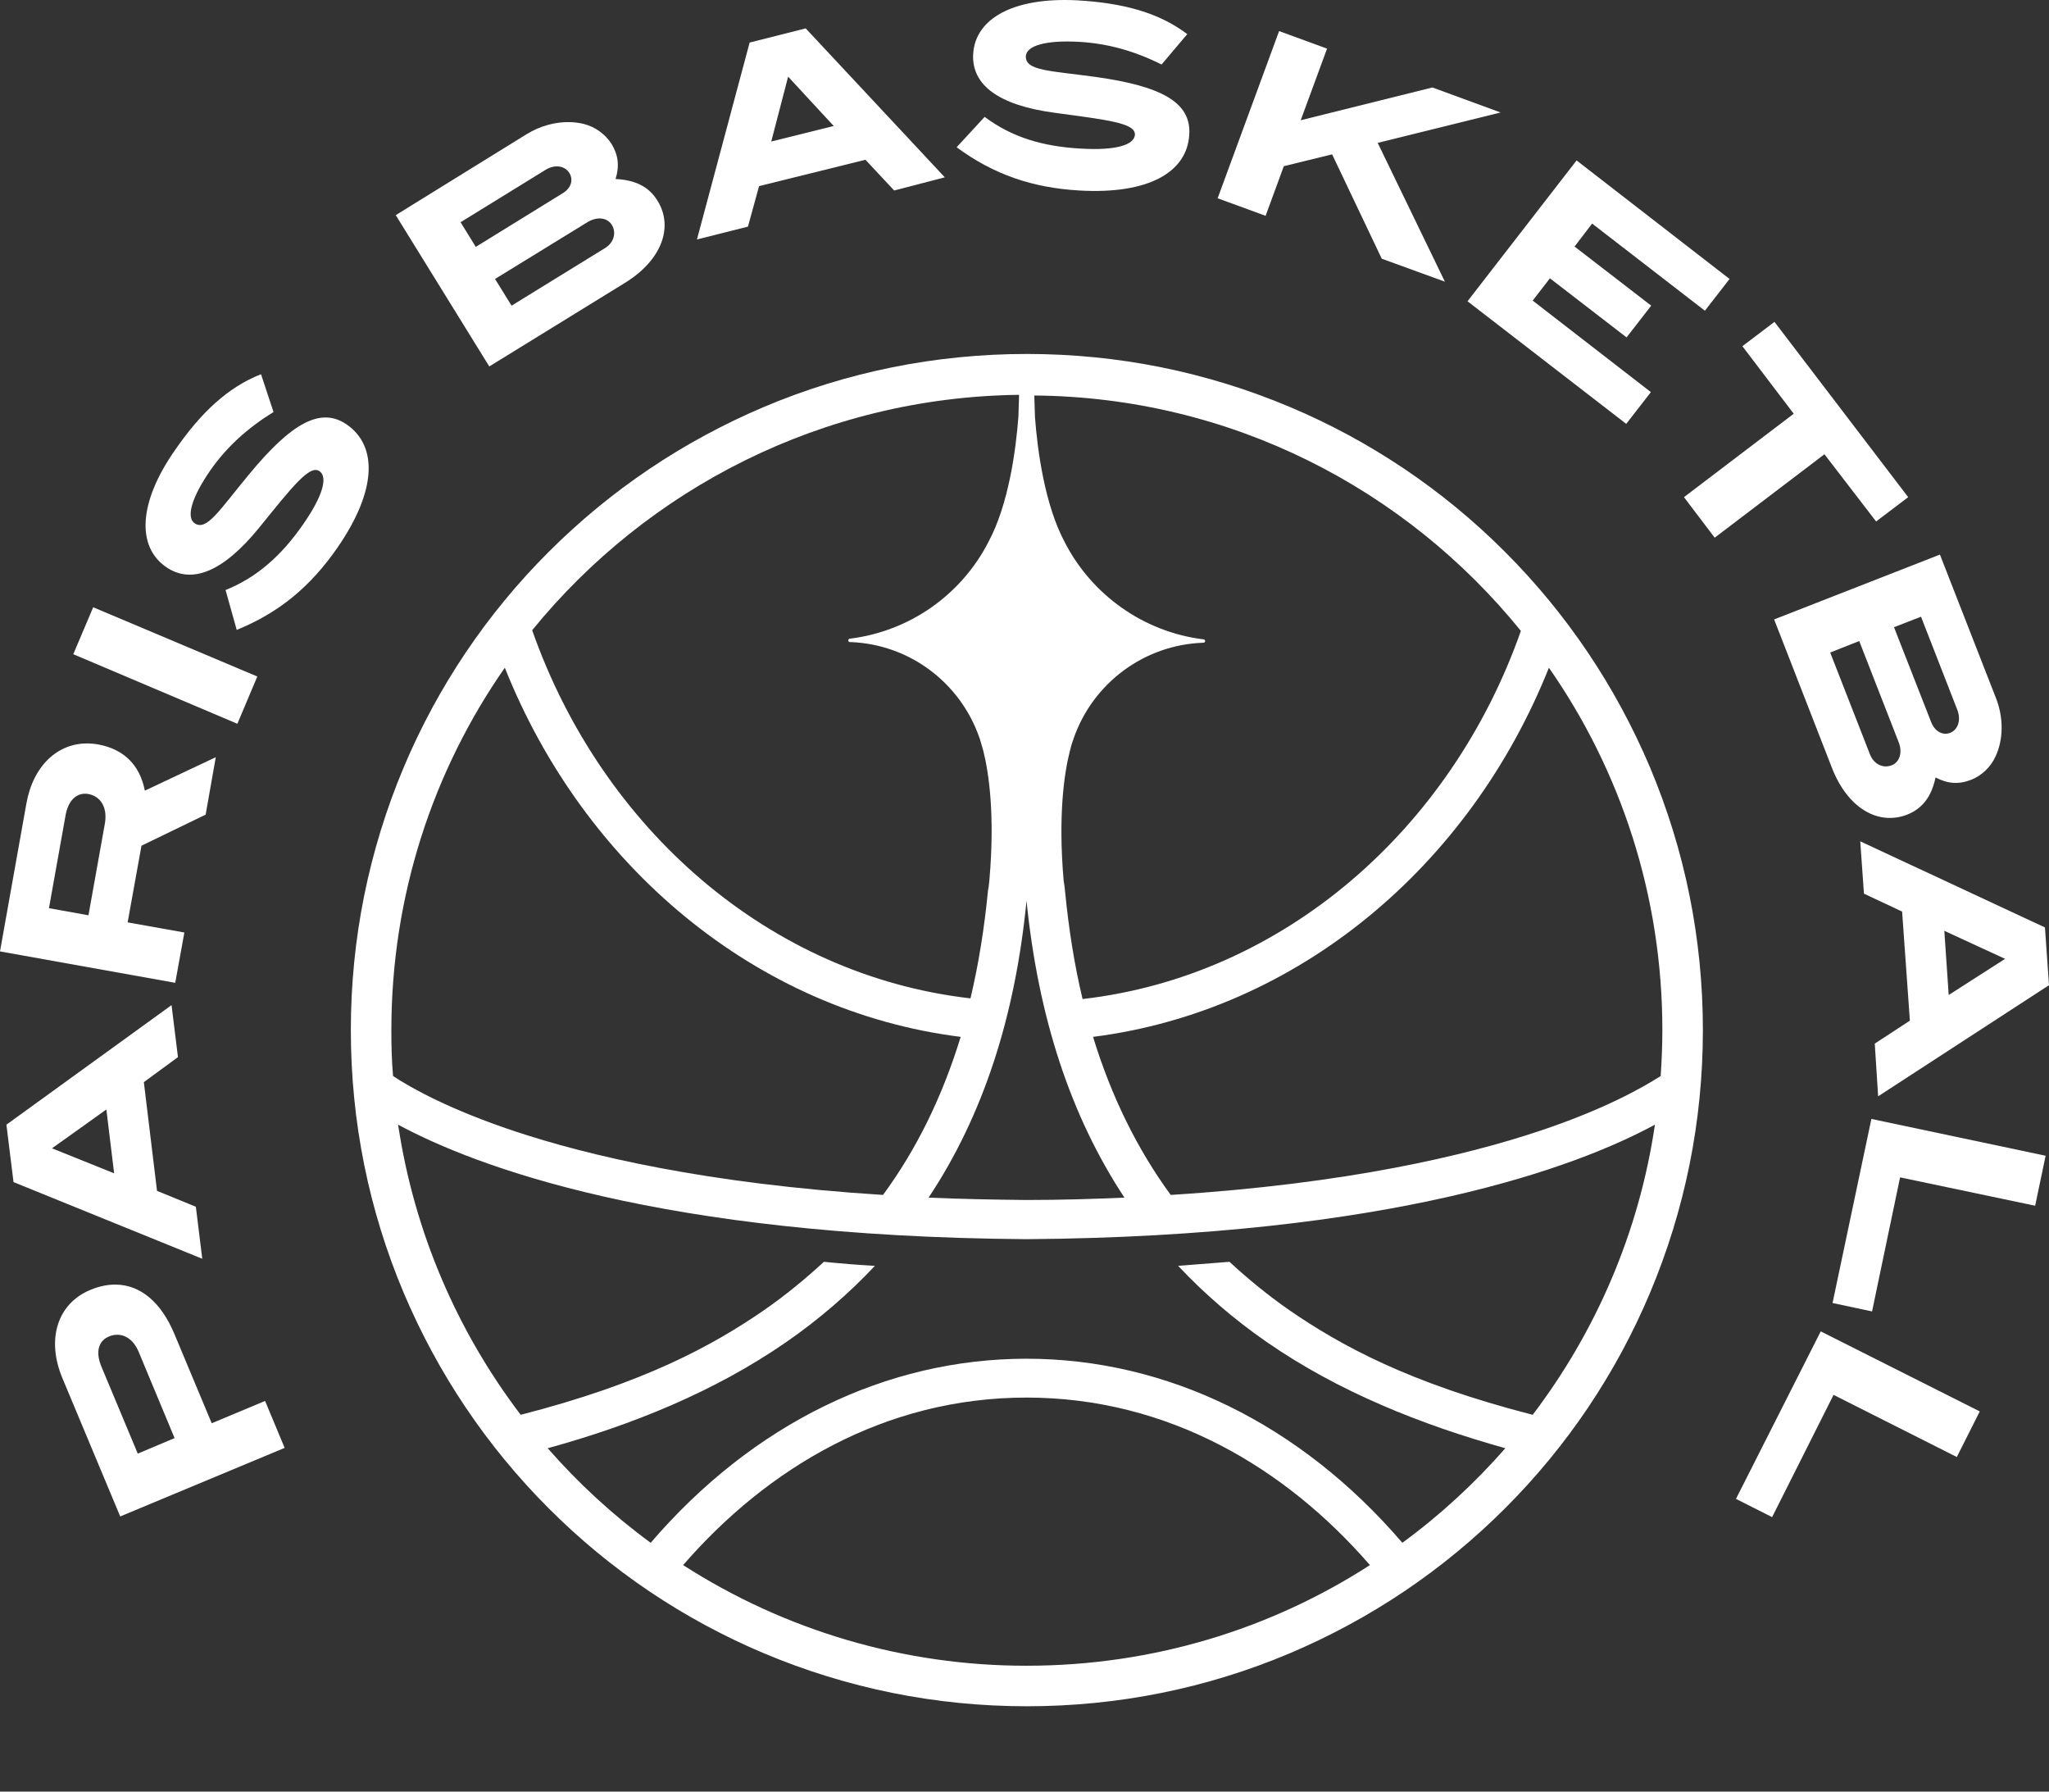 <svg width="485" height="424" viewBox="0 0 485 424" fill="none" xmlns="http://www.w3.org/2000/svg">
<rect x="0" y="0" width="485" height="424" fill="#333333" stroke="none"/>
<path d="M390.525 181.516C382.453 162.493 370.943 145.309 356.237 130.602C341.649 115.98 324.356 104.335 305.323 96.314C285.58 88.001 264.64 83.766 243.059 83.766C221.479 83.766 200.458 88.001 180.795 96.314C161.772 104.386 144.588 115.896 129.882 130.602C115.26 145.19 103.614 162.483 95.593 181.516C87.281 201.259 83.045 222.199 83.045 243.78C83.045 265.36 87.281 286.381 95.593 306.044C103.665 325.067 115.175 342.251 129.882 356.957C144.47 371.579 161.762 383.225 180.795 391.246C200.538 399.558 221.479 403.794 243.059 403.794C264.64 403.794 285.66 399.558 305.323 391.246C324.346 383.174 341.53 371.664 356.237 356.957C370.859 342.369 382.504 325.077 390.525 306.044C398.838 286.301 403.074 265.36 403.074 243.78C403.074 222.199 398.838 201.259 390.525 181.516ZM359.992 149.305C343.448 196.382 303.723 230.991 256.247 236.426C254.329 228.434 252.97 219.881 252.091 210.849C252.011 210.05 251.932 209.251 251.772 208.452C250.413 192.866 251.932 182.875 253.211 177.839C253.45 176.96 253.611 176.161 253.93 175.362L254.17 174.642C258.646 161.853 270.634 152.582 284.862 152.103C284.968 152.103 285.07 152.061 285.145 151.986C285.22 151.911 285.262 151.809 285.262 151.703C285.262 151.597 285.22 151.496 285.145 151.421C285.07 151.346 284.968 151.304 284.862 151.304C270.555 149.546 258.406 140.673 252.092 128.444C247.217 119.412 245.539 106.224 244.979 98.71L244.819 93.595C291.337 93.995 332.74 115.655 359.994 149.304L359.992 149.305ZM242.978 213.167C245.776 240.902 253.449 264.161 266.157 283.423C258.803 283.743 251.131 283.983 242.978 283.983C234.825 283.903 227.153 283.744 219.799 283.423C232.588 264.161 240.26 240.902 242.978 213.167ZM241.22 93.436C241.14 95.035 241.14 96.793 241.061 98.552C240.501 106.065 238.823 119.253 233.947 128.284C227.633 140.593 215.484 149.385 201.178 151.144C200.938 151.144 200.777 151.383 200.777 151.544C200.773 151.598 200.781 151.651 200.8 151.702C200.819 151.752 200.848 151.798 200.886 151.836C200.924 151.874 200.97 151.903 201.02 151.922C201.07 151.94 201.124 151.948 201.178 151.944C215.404 152.424 227.314 161.696 231.79 174.484C231.87 174.723 231.95 174.884 232.03 175.203L232.749 177.681C234.028 182.796 235.547 192.706 234.188 208.293C234.108 209.092 234.028 209.971 233.868 210.691C232.989 219.723 231.63 228.195 229.713 236.267C182.155 230.832 142.512 196.224 125.967 149.146C153.222 115.657 194.705 93.997 241.222 93.437L241.22 93.436ZM92.636 243.78C92.636 211.889 102.547 182.315 119.492 158.018C138.194 204.935 178.878 239.304 227.394 245.378C223.077 259.445 217.004 271.914 209.01 282.784C167.129 280.147 138.994 273.432 121.73 267.677C106.623 262.641 97.512 257.606 93.036 254.649C92.717 251.052 92.636 247.456 92.636 243.779V243.78ZM242.979 394.203C214.159 394.234 185.939 385.965 161.694 370.385C181.596 347.445 209.41 330.741 242.979 330.741C276.548 330.741 304.363 347.446 324.265 370.385C300.847 385.491 272.952 394.203 242.979 394.203ZM362.79 334.817C333.457 327.304 317.232 318.352 305.162 310.04C300.207 306.603 295.331 302.606 291.016 298.61L278.866 299.569C285.021 306.122 292.134 312.277 299.887 317.632C316.752 329.301 336.254 337.134 356.316 342.729C349.043 351.041 340.89 358.554 331.937 365.108C307.799 336.974 276.228 321.548 242.978 321.548C209.729 321.548 178.157 336.974 154.019 365.108C145.067 358.555 136.915 351.041 129.641 342.729C149.703 337.214 169.205 329.301 186.07 317.632C193.823 312.277 200.936 306.122 207.09 299.569C203.061 299.341 199.036 299.022 195.021 298.61C190.705 302.606 185.829 306.602 180.874 310.04C168.805 318.352 152.58 327.304 123.246 334.817C108.3 315.155 98.069 291.736 94.232 266.159C112.616 276.071 156.256 292.615 242.977 293.255C329.778 292.615 373.419 276.071 391.723 266.159C387.966 291.656 377.735 315.154 362.789 334.817H362.79ZM364.309 267.678C347.045 273.432 318.99 280.147 277.108 282.785C269.116 271.835 263.041 259.446 258.725 245.379C307.241 239.225 347.923 204.936 366.627 158.019C383.571 182.316 393.483 211.89 393.483 243.781C393.483 247.458 393.323 251.054 393.083 254.651C388.447 257.608 379.415 262.643 364.309 267.679V267.678Z" fill="white"/>
<path d="M440.321 199.101L441.2 211.49L450.232 215.725L452.069 241.541L443.757 246.976V246.977L444.557 259.446L485 233.15L484.042 219.483L440.321 199.101ZM460.222 220.281L474.608 226.914L461.26 235.468L460.222 220.281Z" fill="white"/>
<path d="M459.183 131.243L419.938 146.589L433.606 181.677C437.363 191.347 444.635 195.423 451.429 192.786H451.43C455.027 191.348 457.184 188.55 458.143 183.994C461.101 185.513 463.658 185.672 466.536 184.554C469.014 183.595 471.172 181.597 472.371 178.96C474.209 174.964 474.289 169.928 472.451 165.212L459.183 131.243ZM454.706 145.948L463.339 168.089C464.218 170.487 463.419 172.725 461.581 173.444V173.443C459.823 174.083 457.984 173.124 457.105 170.886L448.313 148.427L454.706 145.948ZM440.079 151.704L449.431 175.682C450.39 178.16 449.591 180.398 447.753 181.117C445.675 181.917 443.516 180.798 442.637 178.56L433.206 154.422L440.079 151.704Z" fill="white"/>
<path d="M190.706 6.716L177.438 10.071L164.969 56.669L177.039 53.632L179.676 44.042L204.853 37.807L211.647 45.08V45.081L223.636 41.964L190.706 6.716ZM186.551 18.145L197.341 29.814L182.555 33.49L186.551 18.145Z" fill="white"/>
<path d="M134.903 28.9C131.52 28.811 127.924 29.754 124.687 31.732L93.674 50.915L115.815 86.722L147.865 66.979C156.737 61.544 159.456 53.631 155.619 47.477L155.617 47.478C153.618 44.2 150.421 42.602 145.706 42.363C146.665 39.246 146.346 36.687 144.747 34.05C143.309 31.812 140.991 30.054 138.193 29.335C137.134 29.075 136.031 28.93 134.903 28.9ZM131.662 39.373C132.959 39.326 134.109 39.876 134.758 40.924C135.798 42.603 135.158 44.6 133.079 45.8L112.618 58.429L109.021 52.593L129.244 40.125C130.053 39.645 130.884 39.402 131.662 39.373ZM141.745 51.699C141.861 51.695 141.976 51.694 142.09 51.699C143.255 51.749 144.245 52.288 144.829 53.231V53.233C145.948 55.07 145.31 57.468 143.152 58.747L121.091 72.335L117.174 66.021L139.154 52.514C140.042 51.994 140.929 51.731 141.745 51.699Z" fill="white"/>
<path d="M20.901 175.938C13.688 175.795 7.828 181.173 6.234 190.227L0 225.156L41.481 232.589L43.64 220.68L30.213 218.283L33.489 200.14L48.676 192.786L51.074 179.197L34.288 187.11C33.09 181.036 29.333 177.28 23.179 176.161C22.407 176.026 21.647 175.952 20.901 175.938ZM19.976 187.839C20.289 187.827 20.611 187.851 20.941 187.911C23.819 188.471 25.417 191.028 24.858 194.705L20.941 216.604L11.589 214.926L15.506 193.026C16.066 189.739 17.787 187.921 19.976 187.839Z" fill="white"/>
<path d="M40.605 237.865L1.52 266.159L3.198 279.748L47.877 297.891L46.359 285.582L37.167 281.825L34.05 256.089L42.122 250.174H42.123L40.605 237.865ZM25.177 262.562L27.016 277.669L12.309 271.754L25.177 262.562Z" fill="white"/>
<path d="M27.442 304.003C25.517 303.974 23.499 304.384 21.421 305.243C13.668 308.44 10.87 316.833 14.786 326.184L28.455 358.873L67.378 342.649L62.743 331.539L50.114 336.815L41.324 315.794C38.146 308.121 33.215 304.089 27.442 304.003ZM27.848 315.876C29.849 315.922 31.691 317.271 32.77 319.788L41.324 340.33L32.611 344.006L24.059 323.545C22.541 320.029 23.26 317.312 25.817 316.273V316.27C26.497 315.991 27.181 315.861 27.848 315.876Z" fill="white"/>
<path d="M430.968 315.075L468.614 334.018L463.179 344.808L434.005 330.101L419.458 359.035L410.906 354.718L430.968 315.075Z" fill="white"/>
<path d="M442.958 264.8L484.2 273.512L481.722 285.341L449.752 278.627L443.117 310.358L433.766 308.359L442.958 264.8Z" fill="white"/>
<path d="M431.847 107.503L405.87 127.246L398.597 117.655L424.574 97.912L412.425 81.927L420.018 76.172L451.669 117.655L444.076 123.409L431.847 107.503Z" fill="white"/>
<path d="M347.364 71.296L373.18 37.966L409.388 66.02L403.552 73.534L376.856 52.912L372.7 58.347L390.843 72.335L385.008 79.848L366.865 65.861L362.789 71.136L390.764 92.796L384.928 100.31L347.364 71.296Z" fill="white"/>
<path d="M327.062 61.225L315.313 36.528L303.883 39.325L299.567 51.075L288.217 46.919L302.764 7.355L314.114 11.511L307.879 28.455L339.051 20.702L355.196 26.617L326.102 33.81L342.008 66.661L327.062 61.225Z" fill="white"/>
<path d="M255.608 9.912C247.375 9.432 242.979 10.871 242.819 13.269C242.659 16.786 248.493 16.705 259.444 18.224C274.87 20.382 281.983 24.219 281.504 31.812C281.025 40.764 271.833 46.039 255.448 45.08C244.418 44.44 235.226 41.323 226.434 34.849L233.068 27.656C239.462 32.452 246.816 34.69 255.928 35.169C264.161 35.65 268.476 34.291 268.636 31.893C268.795 29.095 262.001 28.375 249.693 26.697C236.425 24.939 229.95 20.144 230.35 12.79C230.83 4.397 239.861 -0.717 255.048 0.082C265.998 0.721 274.39 3.039 281.024 8.074L274.95 15.267C268.556 12.07 262.242 10.312 255.608 9.912Z" fill="white"/>
<path d="M49.875 111.18C45.159 117.974 44.121 122.45 46.038 123.808C48.916 125.807 51.874 120.771 58.987 112.219C68.898 100.229 75.852 96.153 82.086 100.47C89.44 105.585 89.199 116.135 79.848 129.643C73.534 138.755 66.1 144.989 56.029 149.065L53.392 139.634C60.746 136.677 66.58 131.562 71.776 124.049C76.491 117.255 77.611 112.859 75.612 111.5C73.294 109.902 69.139 115.257 61.305 124.928C52.833 135.318 45.399 138.355 39.325 134.199C32.372 129.404 32.691 119.013 41.404 106.544C47.638 97.512 54.032 91.598 61.785 88.561L64.742 97.513C58.508 101.35 53.633 105.826 49.876 111.181L49.875 111.18Z" fill="white"/>
<path d="M56.189 171.286L17.345 154.821L22.06 143.711L60.905 160.096L56.189 171.286Z" fill="white"/>
</svg>
